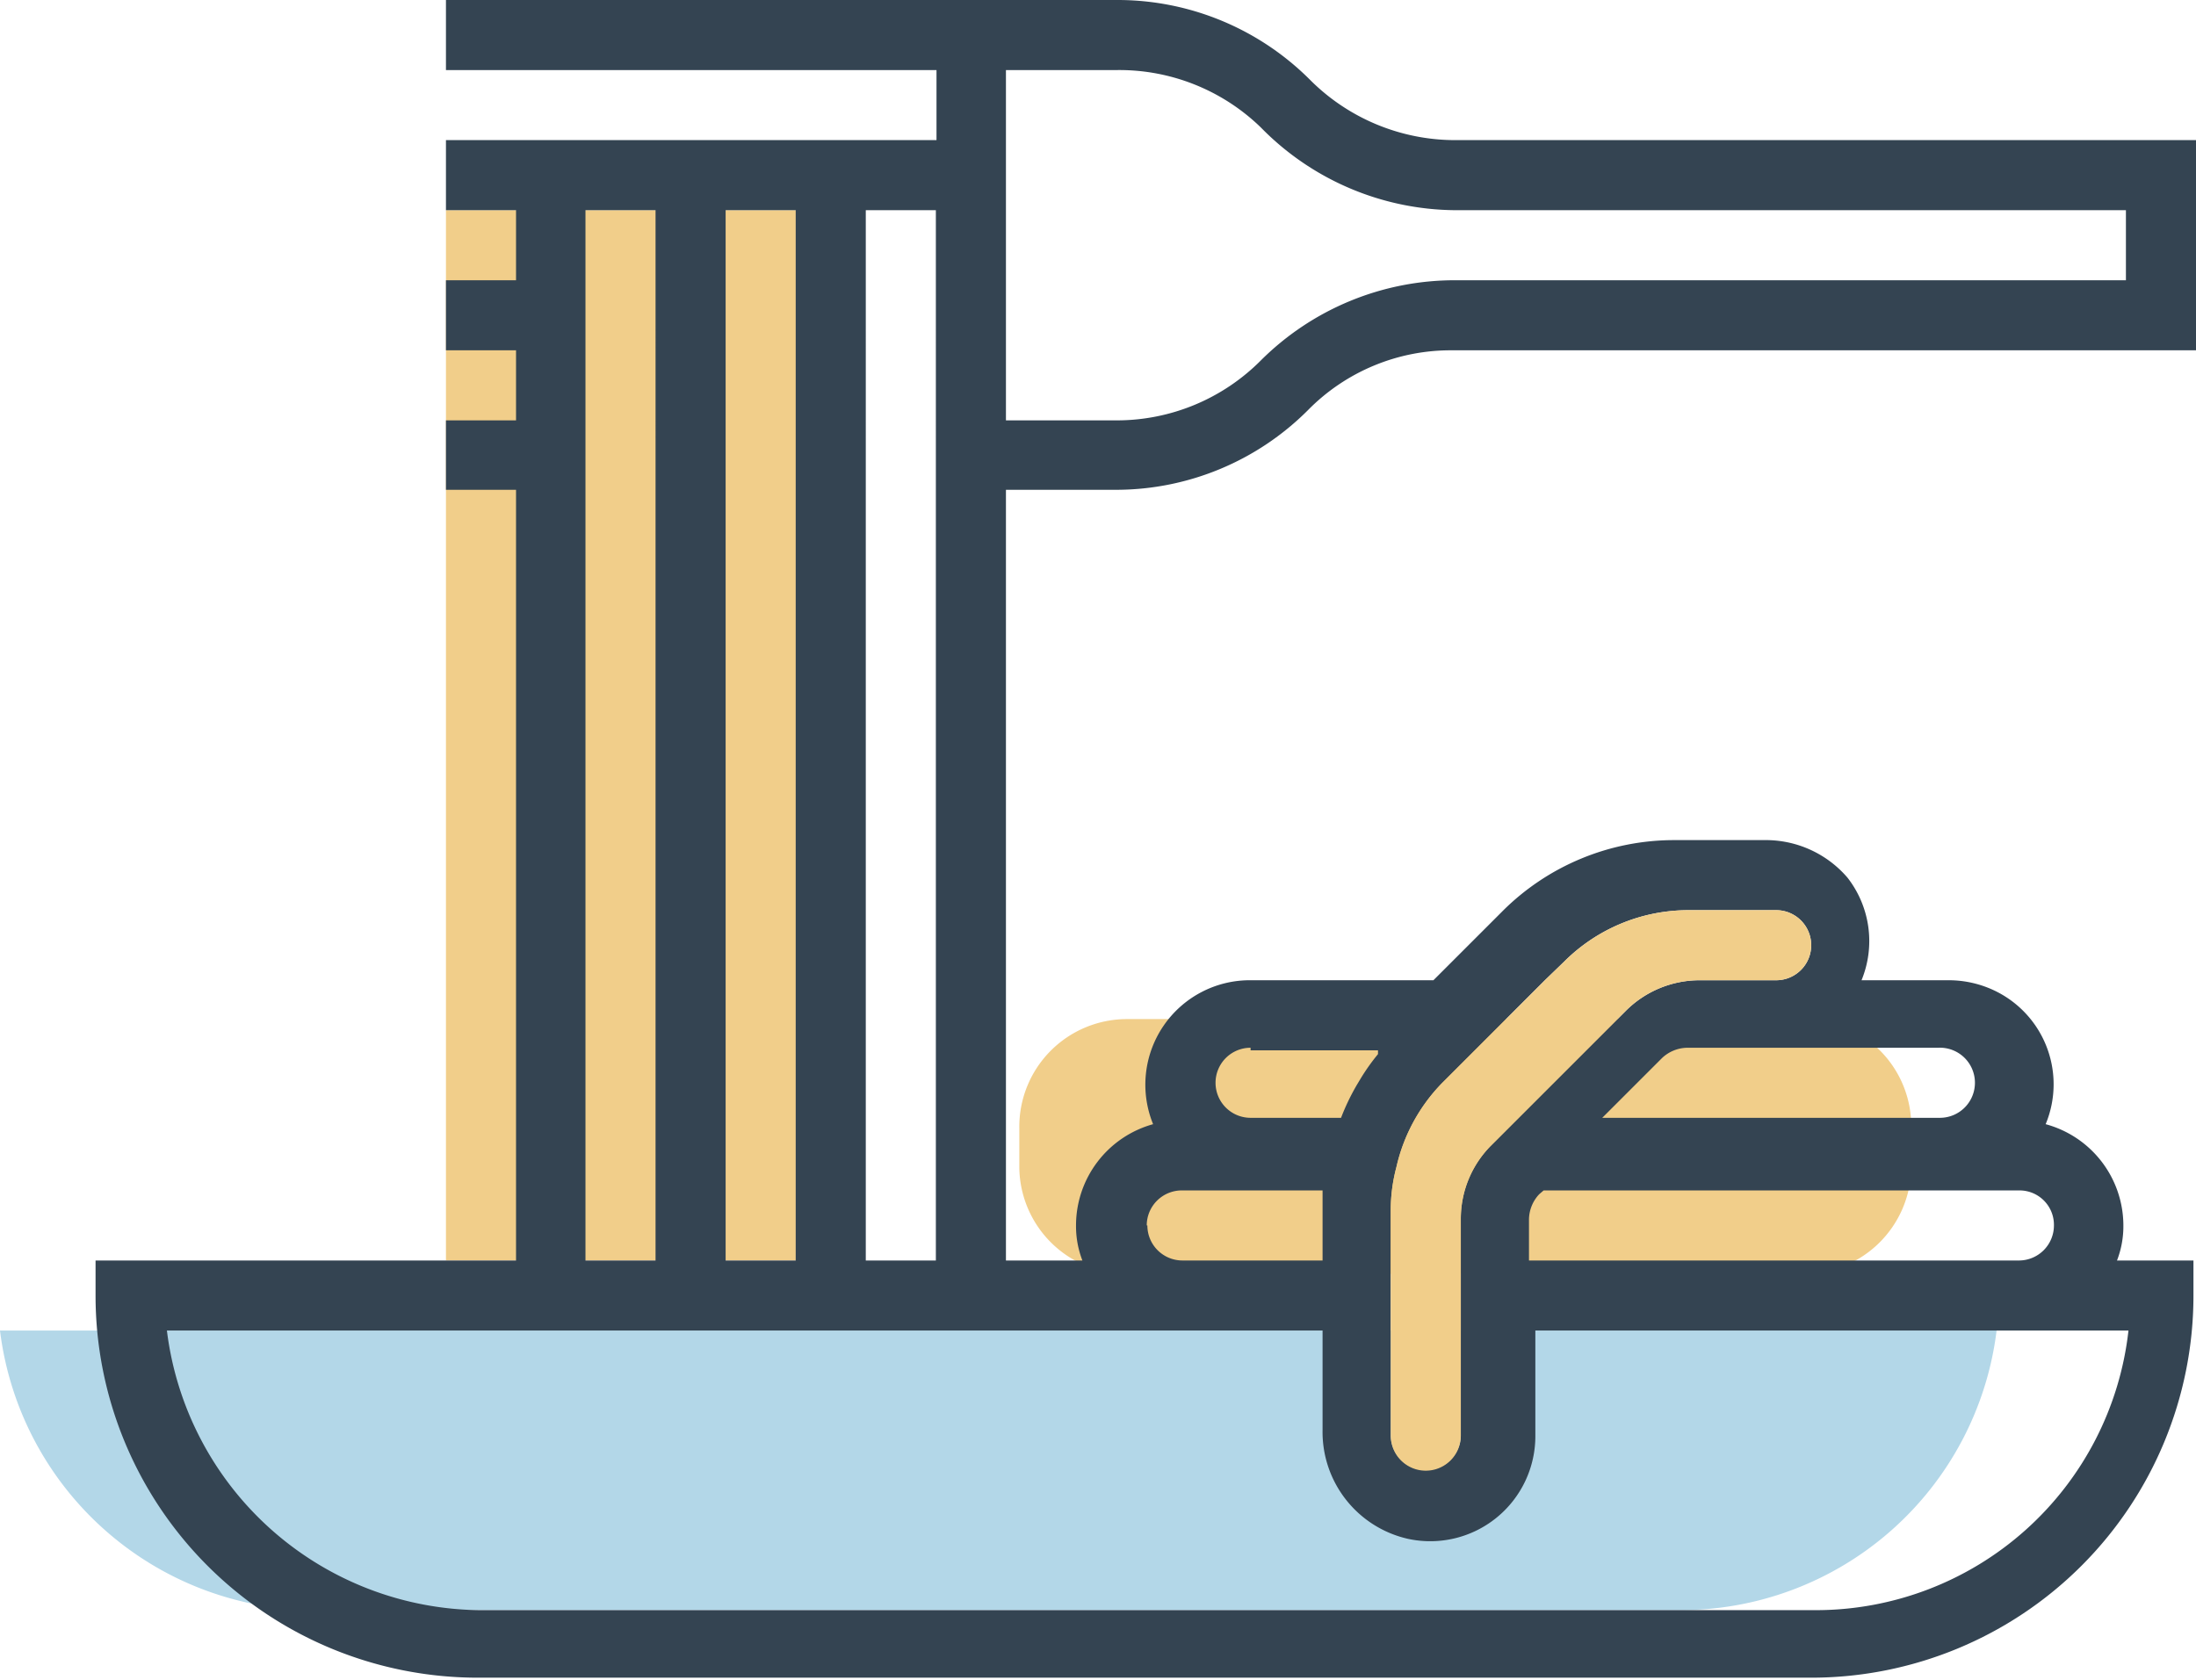 <?xml version="1.0" encoding="UTF-8"?> <svg xmlns="http://www.w3.org/2000/svg" viewBox="0 0 34.47 26.38"> <defs> <style>.cls-1{fill:#b3d7e8;}.cls-2{fill:#f1ce8a;}.cls-3{fill:#344452;}</style> </defs> <g id="Слой_2" data-name="Слой 2"> <g id="Слой_1-2" data-name="Слой 1"> <path class="cls-1" d="M16.23,20.89H31.34a5,5,0,0,1-5,4.39H5a5,5,0,0,1-5-4.39Z"></path> <path class="cls-2" d="M28.32,20H17.7A1.69,1.69,0,0,1,16,18.34v-.62A1.69,1.69,0,0,1,17.7,16H28.32A1.68,1.68,0,0,1,30,17.72v.62A1.69,1.69,0,0,1,28.32,20"></path> <rect class="cls-2" x="7" y="3.3" width="6.5" height="16.49"></rect> <path class="cls-3" d="M15.79,7.69h1.74a4.26,4.26,0,0,0,3-1.25,3.14,3.14,0,0,1,2.27-.94H34.47V2.2H22.84a3.22,3.22,0,0,1-2.27-.94,4.27,4.27,0,0,0-3-1.26H7V1.1h7.7V2.2H7V3.3h1.1V4.4H7V5.5h1.1V6.6H7V7.69h1.1v12.1H1.5v.55a6,6,0,0,0,6,6H28.43a6,6,0,0,0,6-6v-.55h-1.2a1.49,1.49,0,0,0,.1-.55,1.65,1.65,0,0,0-1.22-1.59,1.63,1.63,0,0,0-.9-2.14,1.67,1.67,0,0,0-.62-.12H29.22A1.62,1.62,0,0,0,29,13.78a1.69,1.69,0,0,0-1.32-.59H26.29a3.81,3.81,0,0,0-2.72,1.13L22.5,15.39H19.63a1.64,1.64,0,0,0-1.53,2.26,1.65,1.65,0,0,0-1.21,1.59,1.49,1.49,0,0,0,.1.55h-1.2Zm0-6.59h1.74A3.19,3.19,0,0,1,19.79,2,4.31,4.31,0,0,0,22.84,3.3H33.37V4.4H22.84a4.31,4.31,0,0,0-3.05,1.26,3.19,3.19,0,0,1-2.26.94H15.79Zm-1.1,18.69h-1.1V3.3h1.1Zm-2.2,0h-1.1V3.3h1.1ZM9.19,3.3h1.1V19.79H9.19ZM31.73,19.79H24v-.65a.59.59,0,0,1,.16-.39l.07-.06h7.47a.54.54,0,0,1,.54.55.55.55,0,0,1-.54.55M31,17a.55.55,0,0,1-.55.55H25.15l.94-.94a.59.59,0,0,1,.39-.16h3.94A.55.55,0,0,1,31,17M24.55,15.1a2.76,2.76,0,0,1,1.95-.81h1.38a.55.55,0,0,1,0,1.1h-1.2a1.64,1.64,0,0,0-1.16.48l-1.88,1.88-.23.23a1.63,1.63,0,0,0-.48,1.16v3.39a.55.55,0,0,1-1.1,0V19a2.65,2.65,0,0,1,.09-.68A2.76,2.76,0,0,1,22.64,17l1.62-1.62Zm-4.92,1.39h2l0,.06a3.28,3.28,0,0,0-.27.38l-.06.1a3.54,3.54,0,0,0-.25.52s0,0,0,0H19.63a.55.55,0,0,1-.55-.55.55.55,0,0,1,.55-.55ZM18,19.24a.55.55,0,0,1,.55-.55h2.21c0,.09,0,.18,0,.26v.84h-2.2a.55.55,0,0,1-.55-.55m.55,1.65h2.2v1.56a1.72,1.72,0,0,0,1.34,1.71,1.65,1.65,0,0,0,2-1.63V20.89h9.31a4.94,4.94,0,0,1-4.91,4.39H7.54a5,5,0,0,1-4.92-4.39Z"></path> <path class="cls-2" d="M24.55,15.1a2.76,2.76,0,0,1,1.95-.81h1.38a.55.55,0,0,1,0,1.1h-1.2a1.64,1.64,0,0,0-1.16.48l-1.88,1.88-.23.23a1.63,1.63,0,0,0-.48,1.16v3.4a.55.55,0,0,1-1.1,0V19a2.65,2.65,0,0,1,.09-.68A2.76,2.76,0,0,1,22.64,17l1.62-1.62Z"></path> </g> </g> </svg> 